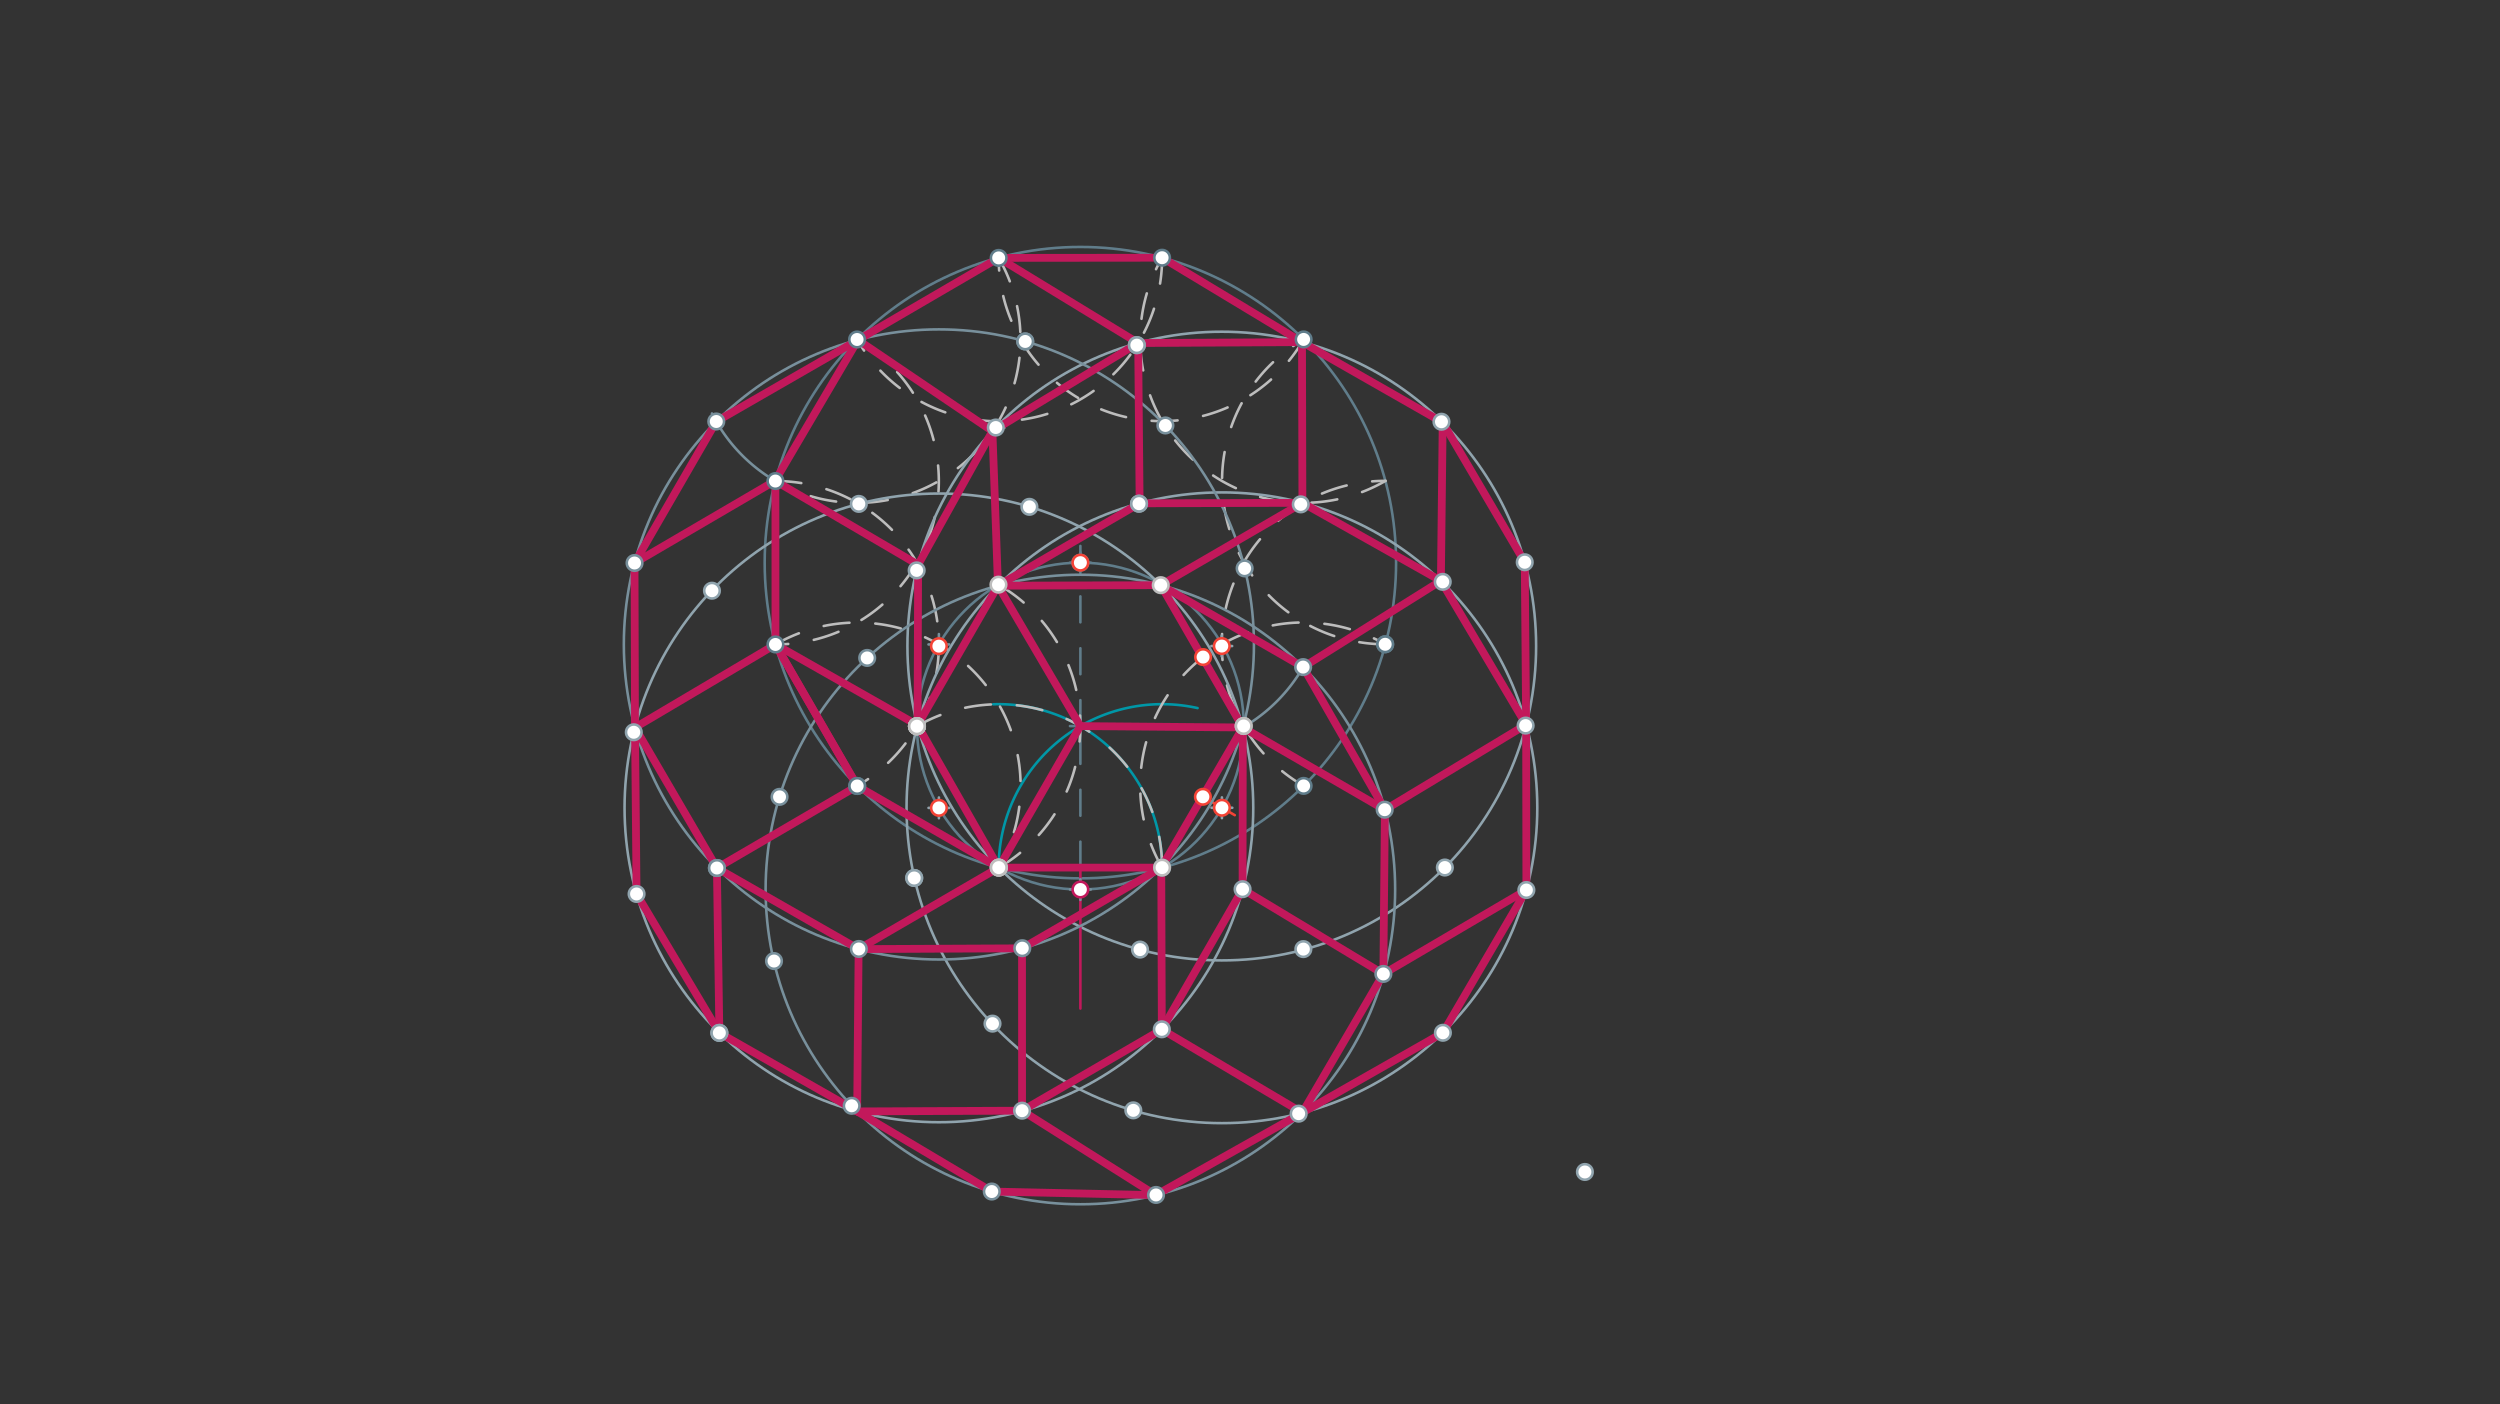<svg xmlns="http://www.w3.org/2000/svg" class="svg--816" height="100%" preserveAspectRatio="xMidYMid meet" viewBox="0 0 963.78 541.417" width="100%"><rect x="0" y="0" width="963.78" height="541.417" fill="#333333" stroke="none"/><defs><marker id="marker-arrow" markerHeight="16" markerUnits="userSpaceOnUse" markerWidth="24" orient="auto-start-reverse" refX="24" refY="4" viewBox="0 0 24 8"><path d="M 0 0 L 24 4 L 0 8 z" stroke="inherit"></path></marker></defs><g class="aux-layer--949"></g><g class="main-layer--75a"><g class="element--733"><line stroke="#607D8B" stroke-dasharray="none" stroke-linecap="round" stroke-width="1" x1="385" x2="448" y1="334.472" y2="334.472"></line></g><g class="element--733"><path d="M 461.667 272.972 A 63 63 0 0 0 385 334.472" fill="none" stroke="#0097A7" stroke-dasharray="none" stroke-linecap="round" stroke-width="1"></path></g><g class="element--733"><path d="M 448 334.472 A 63 63 0 0 0 382.866 271.508" fill="none" stroke="#0097A7" stroke-dasharray="none" stroke-linecap="round" stroke-width="1"></path></g><g class="element--733"><g class="center--a87"><line x1="412.5" y1="279.913" x2="420.5" y2="279.913" stroke="#607D8B" stroke-width="1" stroke-linecap="round"></line><line x1="416.5" y1="275.913" x2="416.5" y2="283.913" stroke="#607D8B" stroke-width="1" stroke-linecap="round"></line><circle class="hit--87b" cx="416.5" cy="279.913" r="4" stroke="none" fill="transparent"></circle></g><circle cx="416.5" cy="279.913" fill="none" r="63" stroke="#607D8B" stroke-dasharray="none" stroke-width="1"></circle></g><g class="element--733"><line stroke="#607D8B" stroke-dasharray="10" stroke-linecap="round" stroke-width="1" x1="416.5" x2="416.5" y1="279.913" y2="210.472"></line></g><g class="element--733"><line stroke="#607D8B" stroke-dasharray="10" stroke-linecap="round" stroke-width="1" x1="416.5" x2="416.5" y1="334.472" y2="279.913"></line></g><g class="element--733"><g class="center--a87"><line x1="412.5" y1="216.913" x2="420.5" y2="216.913" stroke="#607D8B" stroke-width="1" stroke-linecap="round"></line><line x1="416.5" y1="212.913" x2="416.5" y2="220.913" stroke="#607D8B" stroke-width="1" stroke-linecap="round"></line><circle class="hit--87b" cx="416.5" cy="216.913" r="4" stroke="none" fill="transparent"></circle></g><circle cx="416.5" cy="216.913" fill="none" r="121.707" stroke="#607D8B" stroke-dasharray="none" stroke-width="1"></circle></g><g class="element--733"><path d="M 448 334.472 A 63 63 0 0 1 534.003 248.38" fill="none" stroke="#BDBDBD" stroke-dasharray="10" stroke-linecap="round" stroke-width="1"></path></g><g class="element--733"><path d="M 502.56 302.972 A 63 63 0 0 1 534.119 185.38" fill="none" stroke="#BDBDBD" stroke-dasharray="10" stroke-linecap="round" stroke-width="1"></path></g><g class="element--733"><path d="M 534.003 248.38 A 63 63 0 0 1 502.721 130.762" fill="none" stroke="#BDBDBD" stroke-dasharray="10" stroke-linecap="round" stroke-width="1"></path></g><g class="element--733"><path d="M 534.119 185.38 A 63 63 0 0 1 448.013 99.334" fill="none" stroke="#BDBDBD" stroke-dasharray="10" stroke-linecap="round" stroke-width="1"></path></g><g class="element--733"><path d="M 502.561 130.854 A 63 63 0 0 1 385.001 99.423" fill="none" stroke="#BDBDBD" stroke-dasharray="10" stroke-linecap="round" stroke-width="1"></path></g><g class="element--733"><path d="M 448.001 99.353 A 63 63 0 0 1 330.264 130.612" fill="none" stroke="#BDBDBD" stroke-dasharray="10" stroke-linecap="round" stroke-width="1"></path></g><g class="element--733"><path d="M 385.001 99.423 A 63 63 0 0 1 298.84 185.393" fill="none" stroke="#BDBDBD" stroke-dasharray="10" stroke-linecap="round" stroke-width="1"></path></g><g class="element--733"><path d="M 330.416 130.878 A 63 63 0 0 1 298.953 248.446" fill="none" stroke="#BDBDBD" stroke-dasharray="10" stroke-linecap="round" stroke-width="1"></path></g><g class="element--733"><path d="M 298.931 185.446 A 63 63 0 0 1 330.458 303.003" fill="none" stroke="#BDBDBD" stroke-dasharray="10" stroke-linecap="round" stroke-width="1"></path></g><g class="element--733"><path d="M 298.953 248.446 A 63 63 0 0 1 385.026 334.487" fill="none" stroke="#BDBDBD" stroke-dasharray="10" stroke-linecap="round" stroke-width="1"></path></g><g class="element--733"><path d="M 353.503 279.972 A 62.965 62.965 0 0 1 448 334.472" fill="none" stroke="#BDBDBD" stroke-dasharray="10" stroke-linecap="round" stroke-width="1"></path></g><g class="element--733"><path d="M 452.409 222.975 A 63 63 0 0 0 447.485 225.588" fill="none" stroke="#BDBDBD" stroke-dasharray="10" stroke-linecap="round" stroke-width="1"></path></g><g class="element--733"><path d="M 385.035 334.472 A 62.97 62.97 0 0 0 381.984 223.808" fill="none" stroke="#BDBDBD" stroke-dasharray="10" stroke-linecap="round" stroke-width="1"></path></g><g class="element--733"><line stroke="#F44336" stroke-dasharray="none" stroke-linecap="round" stroke-width="1" x1="385.035" x2="353.5" y1="334.472" y2="279.967"></line></g><g class="element--733"><line stroke="#F44336" stroke-dasharray="none" stroke-linecap="round" stroke-width="1" x1="353.5" x2="384.923" y1="279.967" y2="225.398"></line></g><g class="element--733"><line stroke="#F44336" stroke-dasharray="none" stroke-linecap="round" stroke-width="1" x1="384.923" x2="447.485" y1="225.398" y2="225.588"></line></g><g class="element--733"><line stroke="#F44336" stroke-dasharray="none" stroke-linecap="round" stroke-width="1" x1="447.485" x2="479.443" y1="225.588" y2="279.88"></line></g><g class="element--733"><line stroke="#F44336" stroke-dasharray="none" stroke-linecap="round" stroke-width="1" x1="479.443" x2="448" y1="279.88" y2="334.472"></line></g><g class="element--733"><line stroke="#F44336" stroke-dasharray="none" stroke-linecap="round" stroke-width="1" x1="448" x2="385.035" y1="334.472" y2="334.472"></line></g><g class="element--733"><line stroke="#F44336" stroke-dasharray="none" stroke-linecap="round" stroke-width="1" x1="463.722" x2="476.013" y1="307.176" y2="314.255"></line></g><g class="element--733"><g class="center--a87"><line x1="467.007" y1="249.064" x2="475.007" y2="249.064" stroke="#90A4AE" stroke-width="1" stroke-linecap="round"></line><line x1="471.007" y1="245.064" x2="471.007" y2="253.064" stroke="#90A4AE" stroke-width="1" stroke-linecap="round"></line><circle class="hit--87b" cx="471.007" cy="249.064" r="4" stroke="none" fill="transparent"></circle></g><circle cx="471.007" cy="249.064" fill="none" r="121.185" stroke="#90A4AE" stroke-dasharray="none" stroke-width="1"></circle></g><g class="element--733"><path d="M 386.292 162.409 A 3.399 3.399 0 0 1 387.294 164.819" fill="none" stroke="#90A4AE" stroke-dasharray="none" stroke-linecap="round" stroke-width="1"></path></g><g class="element--733"><g class="center--a87"><line x1="467.064" y1="311.405" x2="475.064" y2="311.405" stroke="#90A4AE" stroke-width="1" stroke-linecap="round"></line><line x1="471.064" y1="307.405" x2="471.064" y2="315.405" stroke="#90A4AE" stroke-width="1" stroke-linecap="round"></line><circle class="hit--87b" cx="471.064" cy="311.405" r="4" stroke="none" fill="transparent"></circle></g><circle cx="471.064" cy="311.405" fill="none" r="121.579" stroke="#90A4AE" stroke-dasharray="none" stroke-width="1"></circle></g><g class="element--733"><g class="center--a87"><line x1="357.961" y1="311.447" x2="365.961" y2="311.447" stroke="#90A4AE" stroke-width="1" stroke-linecap="round"></line><line x1="361.961" y1="307.447" x2="361.961" y2="315.447" stroke="#90A4AE" stroke-width="1" stroke-linecap="round"></line><circle class="hit--87b" cx="361.961" cy="311.447" r="4" stroke="none" fill="transparent"></circle></g><circle cx="361.961" cy="311.447" fill="none" r="121.187" stroke="#90A4AE" stroke-dasharray="none" stroke-width="1"></circle></g><g class="element--733"><line stroke="#C2185B" stroke-dasharray="none" stroke-linecap="round" stroke-width="1" x1="416.5" x2="416.5" y1="334.472" y2="388.806"></line></g><g class="element--733"><g class="center--a87"><line x1="412.5" y1="342.913" x2="420.5" y2="342.913" stroke="#78909C" stroke-width="1" stroke-linecap="round"></line><line x1="416.5" y1="338.913" x2="416.5" y2="346.913" stroke="#78909C" stroke-width="1" stroke-linecap="round"></line><circle class="hit--87b" cx="416.5" cy="342.913" r="4" stroke="none" fill="transparent"></circle></g><circle cx="416.5" cy="342.913" fill="none" r="121.347" stroke="#78909C" stroke-dasharray="none" stroke-width="1"></circle></g><g class="element--733"><path d="M 479.116 280.449 A 63.326 63.326 0 0 0 502.407 257.112" fill="none" stroke="#78909C" stroke-dasharray="none" stroke-linecap="round" stroke-width="1"></path></g><g class="element--733"><g class="center--a87"><line x1="357.953" y1="248.44" x2="365.953" y2="248.44" stroke="#78909C" stroke-width="1" stroke-linecap="round"></line><line x1="361.953" y1="244.44" x2="361.953" y2="252.44" stroke="#78909C" stroke-width="1" stroke-linecap="round"></line><circle class="hit--87b" cx="361.953" cy="248.44" r="4" stroke="none" fill="transparent"></circle></g><circle cx="361.953" cy="248.44" fill="none" r="121.457" stroke="#78909C" stroke-dasharray="none" stroke-width="1"></circle></g><g class="element--733"><path d="M 298.931 185.446 A 63 63 0 0 1 274.471 159.405" fill="none" stroke="#78909C" stroke-dasharray="none" stroke-linecap="round" stroke-width="1"></path></g><g class="element--733"><line stroke="#C2185B" stroke-dasharray="none" stroke-linecap="round" stroke-width="3" x1="384.736" x2="382.587" y1="225.796" y2="166.193"></line></g><g class="element--733"><line stroke="#C2185B" stroke-dasharray="none" stroke-linecap="round" stroke-width="3" x1="384.736" x2="439.105" y1="225.796" y2="194.176"></line></g><g class="element--733"><line stroke="#C2185B" stroke-dasharray="none" stroke-linecap="round" stroke-width="3" x1="447.485" x2="502.091" y1="225.588" y2="193.852"></line></g><g class="element--733"><line stroke="#C2185B" stroke-dasharray="none" stroke-linecap="round" stroke-width="3" x1="447.485" x2="502.372" y1="225.588" y2="257.173"></line></g><g class="element--733"><line stroke="#C2185B" stroke-dasharray="none" stroke-linecap="round" stroke-width="3" x1="479.116" x2="533.814" y1="280.449" y2="312.143"></line></g><g class="element--733"><line stroke="#C2185B" stroke-dasharray="none" stroke-linecap="round" stroke-width="3" x1="479.116" x2="479.024" y1="280.449" y2="342.792"></line></g><g class="element--733"><line stroke="#C2185B" stroke-dasharray="none" stroke-linecap="round" stroke-width="3" x1="447.686" x2="447.895" y1="334.472" y2="396.808"></line></g><g class="element--733"><line stroke="#C2185B" stroke-dasharray="none" stroke-linecap="round" stroke-width="3" x1="447.686" x2="394.098" y1="334.472" y2="365.537"></line></g><g class="element--733"><line stroke="#C2185B" stroke-dasharray="none" stroke-linecap="round" stroke-width="3" x1="385.035" x2="331.098" y1="334.472" y2="365.839"></line></g><g class="element--733"><line stroke="#C2185B" stroke-dasharray="none" stroke-linecap="round" stroke-width="3" x1="385.035" x2="330.458" y1="334.472" y2="303.003"></line></g><g class="element--733"><line stroke="#C2185B" stroke-dasharray="none" stroke-linecap="round" stroke-width="3" x1="353.726" x2="298.953" y1="279.575" y2="248.446"></line></g><g class="element--733"><line stroke="#C2185B" stroke-dasharray="none" stroke-linecap="round" stroke-width="3" x1="353.726" x2="353.948" y1="279.575" y2="217.713"></line></g><g class="element--733"><line stroke="#C2185B" stroke-dasharray="none" stroke-linecap="round" stroke-width="3" x1="353.726" x2="384.736" y1="279.575" y2="225.796"></line></g><g class="element--733"><line stroke="#C2185B" stroke-dasharray="none" stroke-linecap="round" stroke-width="3" x1="384.736" x2="447.485" y1="225.796" y2="225.588"></line></g><g class="element--733"><line stroke="#C2185B" stroke-dasharray="none" stroke-linecap="round" stroke-width="3" x1="447.485" x2="479.116" y1="225.588" y2="280.449"></line></g><g class="element--733"><line stroke="#C2185B" stroke-dasharray="none" stroke-linecap="round" stroke-width="3" x1="479.116" x2="447.686" y1="280.449" y2="334.472"></line></g><g class="element--733"><line stroke="#C2185B" stroke-dasharray="none" stroke-linecap="round" stroke-width="3" x1="447.686" x2="385.035" y1="334.472" y2="334.472"></line></g><g class="element--733"><line stroke="#C2185B" stroke-dasharray="none" stroke-linecap="round" stroke-width="3" x1="385.035" x2="353.726" y1="334.472" y2="279.575"></line></g><g class="element--733"><line stroke="#C2185B" stroke-dasharray="none" stroke-linecap="round" stroke-width="3" x1="382.587" x2="438.776" y1="166.193" y2="132.244"></line></g><g class="element--733"><line stroke="#C2185B" stroke-dasharray="none" stroke-linecap="round" stroke-width="3" x1="502.091" x2="556.189" y1="193.852" y2="224.309"></line></g><g class="element--733"><line stroke="#C2185B" stroke-dasharray="none" stroke-linecap="round" stroke-width="3" x1="533.893" x2="533.299" y1="312.188" y2="375.467"></line></g><g class="element--733"><line stroke="#C2185B" stroke-dasharray="none" stroke-linecap="round" stroke-width="3" x1="447.895" x2="394.019" y1="396.897" y2="428.18"></line></g><g class="element--733"><line stroke="#C2185B" stroke-dasharray="none" stroke-linecap="round" stroke-width="3" x1="331.011" x2="276.374" y1="365.89" y2="334.626"></line></g><g class="element--733"><line stroke="#C2185B" stroke-dasharray="none" stroke-linecap="round" stroke-width="3" x1="298.949" x2="298.931" y1="248.444" y2="185.446"></line></g><g class="element--733"><line stroke="#C2185B" stroke-dasharray="none" stroke-linecap="round" stroke-width="3" x1="438.776" x2="439.344" y1="132.244" y2="194.037"></line></g><g class="element--733"><line stroke="#C2185B" stroke-dasharray="none" stroke-linecap="round" stroke-width="3" x1="555.48" x2="502.372" y1="223.91" y2="257.173"></line></g><g class="element--733"><line stroke="#C2185B" stroke-dasharray="none" stroke-linecap="round" stroke-width="3" x1="533.299" x2="479.024" y1="375.467" y2="342.792"></line></g><g class="element--733"><line stroke="#C2185B" stroke-dasharray="none" stroke-linecap="round" stroke-width="3" x1="394.019" x2="394.003" y1="428.18" y2="365.592"></line></g><g class="element--733"><line stroke="#C2185B" stroke-dasharray="none" stroke-linecap="round" stroke-width="3" x1="276.374" x2="330.489" y1="334.626" y2="303.021"></line></g><g class="element--733"><line stroke="#C2185B" stroke-dasharray="none" stroke-linecap="round" stroke-width="3" x1="298.931" x2="353.948" y1="185.446" y2="217.713"></line></g><g class="element--733"><line stroke="#C2185B" stroke-dasharray="none" stroke-linecap="round" stroke-width="3" x1="353.948" x2="382.587" y1="217.713" y2="166.193"></line></g><g class="element--733"><line stroke="#C2185B" stroke-dasharray="none" stroke-linecap="round" stroke-width="3" x1="382.587" x2="330.736" y1="166.193" y2="131.064"></line></g><g class="element--733"><line stroke="#C2185B" stroke-dasharray="none" stroke-linecap="round" stroke-width="3" x1="330.736" x2="298.798" y1="131.064" y2="185.368"></line></g><g class="element--733"><line stroke="#C2185B" stroke-dasharray="none" stroke-linecap="round" stroke-width="3" x1="439.344" x2="502.091" y1="194.037" y2="193.852"></line></g><g class="element--733"><line stroke="#C2185B" stroke-dasharray="none" stroke-linecap="round" stroke-width="3" x1="438.776" x2="501.946" y1="132.244" y2="131.896"></line></g><g class="element--733"><line stroke="#C2185B" stroke-dasharray="none" stroke-linecap="round" stroke-width="3" x1="501.946" x2="502.091" y1="131.896" y2="193.852"></line></g><g class="element--733"><line stroke="#C2185B" stroke-dasharray="none" stroke-linecap="round" stroke-width="3" x1="555.48" x2="588.343" y1="223.91" y2="279.36"></line></g><g class="element--733"><line stroke="#C2185B" stroke-dasharray="none" stroke-linecap="round" stroke-width="3" x1="588.343" x2="533.893" y1="279.36" y2="312.188"></line></g><g class="element--733"><line stroke="#C2185B" stroke-dasharray="none" stroke-linecap="round" stroke-width="3" x1="533.893" x2="502.372" y1="312.188" y2="257.173"></line></g><g class="element--733"><line stroke="#C2185B" stroke-dasharray="none" stroke-linecap="round" stroke-width="3" x1="479.024" x2="447.895" y1="342.792" y2="396.897"></line></g><g class="element--733"><line stroke="#C2185B" stroke-dasharray="none" stroke-linecap="round" stroke-width="3" x1="447.895" x2="502.056" y1="396.897" y2="428.967"></line></g><g class="element--733"><line stroke="#C2185B" stroke-dasharray="none" stroke-linecap="round" stroke-width="3" x1="502.056" x2="533.299" y1="428.967" y2="375.467"></line></g><g class="element--733"><line stroke="#C2185B" stroke-dasharray="none" stroke-linecap="round" stroke-width="3" x1="394.003" x2="331.011" y1="365.592" y2="365.89"></line></g><g class="element--733"><line stroke="#C2185B" stroke-dasharray="none" stroke-linecap="round" stroke-width="3" x1="331.011" x2="330.441" y1="365.89" y2="428.464"></line></g><g class="element--733"><line stroke="#C2185B" stroke-dasharray="none" stroke-linecap="round" stroke-width="3" x1="330.441" x2="394.019" y1="428.464" y2="428.18"></line></g><g class="element--733"><line stroke="#C2185B" stroke-dasharray="none" stroke-linecap="round" stroke-width="3" x1="298.949" x2="330.489" y1="248.444" y2="303.021"></line></g><g class="element--733"><line stroke="#C2185B" stroke-dasharray="none" stroke-linecap="round" stroke-width="3" x1="330.473" x2="298.949" y1="302.994" y2="248.444"></line></g><g class="element--733"><line stroke="#C2185B" stroke-dasharray="none" stroke-linecap="round" stroke-width="3" x1="298.949" x2="244.797" y1="248.444" y2="280.478"></line></g><g class="element--733"><line stroke="#C2185B" stroke-dasharray="none" stroke-linecap="round" stroke-width="3" x1="244.797" x2="276.374" y1="280.478" y2="334.626"></line></g><g class="element--733"><line stroke="#C2185B" stroke-dasharray="none" stroke-linecap="round" stroke-width="3" x1="330.736" x2="385.001" y1="131.064" y2="99.423"></line></g><g class="element--733"><line stroke="#C2185B" stroke-dasharray="none" stroke-linecap="round" stroke-width="3" x1="385.001" x2="438.776" y1="99.423" y2="132.244"></line></g><g class="element--733"><line stroke="#C2185B" stroke-dasharray="none" stroke-linecap="round" stroke-width="3" x1="501.946" x2="555.705" y1="131.896" y2="162.587"></line></g><g class="element--733"><line stroke="#C2185B" stroke-dasharray="none" stroke-linecap="round" stroke-width="3" x1="556.176" x2="555.48" y1="162.856" y2="223.91"></line></g><g class="element--733"><line stroke="#C2185B" stroke-dasharray="none" stroke-linecap="round" stroke-width="3" x1="588.343" x2="588.435" y1="279.36" y2="343.113"></line></g><g class="element--733"><line stroke="#C2185B" stroke-dasharray="none" stroke-linecap="round" stroke-width="3" x1="588.435" x2="533.299" y1="343.113" y2="375.467"></line></g><g class="element--733"><line stroke="#C2185B" stroke-dasharray="none" stroke-linecap="round" stroke-width="3" x1="502.056" x2="445.658" y1="428.967" y2="460.668"></line></g><g class="element--733"><line stroke="#C2185B" stroke-dasharray="none" stroke-linecap="round" stroke-width="3" x1="445.54" x2="394.019" y1="460.734" y2="428.18"></line></g><g class="element--733"><line stroke="#C2185B" stroke-dasharray="none" stroke-linecap="round" stroke-width="3" x1="330.441" x2="277.326" y1="428.464" y2="398.185"></line></g><g class="element--733"><line stroke="#C2185B" stroke-dasharray="none" stroke-linecap="round" stroke-width="3" x1="277.326" x2="276.374" y1="398.185" y2="334.626"></line></g><g class="element--733"><line stroke="#C2185B" stroke-dasharray="none" stroke-linecap="round" stroke-width="3" x1="244.797" x2="244.624" y1="280.478" y2="217.045"></line></g><g class="element--733"><line stroke="#C2185B" stroke-dasharray="none" stroke-linecap="round" stroke-width="3" x1="244.624" x2="298.798" y1="217.045" y2="185.368"></line></g><g class="element--733"><line stroke="#C2185B" stroke-dasharray="none" stroke-linecap="round" stroke-width="3" x1="385.001" x2="448.001" y1="99.423" y2="99.353"></line></g><g class="element--733"><line stroke="#C2185B" stroke-dasharray="none" stroke-linecap="round" stroke-width="3" x1="448.001" x2="501.946" y1="99.353" y2="131.896"></line></g><g class="element--733"><line stroke="#C2185B" stroke-dasharray="none" stroke-linecap="round" stroke-width="3" x1="556.176" x2="587.805" y1="162.856" y2="216.754"></line></g><g class="element--733"><line stroke="#C2185B" stroke-dasharray="none" stroke-linecap="round" stroke-width="3" x1="587.805" x2="588.343" y1="216.754" y2="279.36"></line></g><g class="element--733"><line stroke="#C2185B" stroke-dasharray="none" stroke-linecap="round" stroke-width="3" x1="588.435" x2="556.253" y1="343.113" y2="398.147"></line></g><g class="element--733"><line stroke="#C2185B" stroke-dasharray="none" stroke-linecap="round" stroke-width="3" x1="556.253" x2="502.056" y1="398.147" y2="428.967"></line></g><g class="element--733"><line stroke="#C2185B" stroke-dasharray="none" stroke-linecap="round" stroke-width="3" x1="445.54" x2="382.345" y1="460.734" y2="459.354"></line></g><g class="element--733"><line stroke="#C2185B" stroke-dasharray="none" stroke-linecap="round" stroke-width="3" x1="382.345" x2="330.441" y1="459.354" y2="428.464"></line></g><g class="element--733"><line stroke="#C2185B" stroke-dasharray="none" stroke-linecap="round" stroke-width="3" x1="277.326" x2="245.406" y1="398.185" y2="344.633"></line></g><g class="element--733"><line stroke="#C2185B" stroke-dasharray="none" stroke-linecap="round" stroke-width="3" x1="245.406" x2="244.797" y1="344.633" y2="280.478"></line></g><g class="element--733"><line stroke="#C2185B" stroke-dasharray="none" stroke-linecap="round" stroke-width="3" x1="244.624" x2="276.135" y1="217.045" y2="162.492"></line></g><g class="element--733"><line stroke="#C2185B" stroke-dasharray="none" stroke-linecap="round" stroke-width="3" x1="276.135" x2="330.736" y1="162.492" y2="131.064"></line></g><g class="element--733"><line stroke="#C2185B" stroke-dasharray="none" stroke-linecap="round" stroke-width="3" x1="384.736" x2="416.47" y1="225.796" y2="279.916"></line></g><g class="element--733"><line stroke="#C2185B" stroke-dasharray="none" stroke-linecap="round" stroke-width="3" x1="416.47" x2="479.116" y1="279.916" y2="280.449"></line></g><g class="element--733"><line stroke="#C2185B" stroke-dasharray="none" stroke-linecap="round" stroke-width="3" x1="416.47" x2="385.035" y1="279.916" y2="334.472"></line></g><g class="element--733"><circle cx="416.5" cy="216.913" r="3" stroke="#607D8B" stroke-width="1" fill="#ffffff"></circle>}</g><g class="element--733"><circle cx="330.458" cy="303.003" r="3" stroke="#607D8B" stroke-width="1" fill="#ffffff"></circle>}</g><g class="element--733"><circle cx="330.458" cy="303.003" r="3" stroke="#607D8B" stroke-width="1" fill="#ffffff"></circle>}</g><g class="element--733"><circle cx="298.953" cy="248.446" r="3" stroke="#607D8B" stroke-width="1" fill="#ffffff"></circle>}</g><g class="element--733"><circle cx="298.931" cy="185.446" r="3" stroke="#607D8B" stroke-width="1" fill="#ffffff"></circle>}</g><g class="element--733"><circle cx="330.416" cy="130.878" r="3" stroke="#607D8B" stroke-width="1" fill="#ffffff"></circle>}</g><g class="element--733"><circle cx="385.001" cy="99.423" r="3" stroke="#607D8B" stroke-width="1" fill="#ffffff"></circle>}</g><g class="element--733"><circle cx="448.001" cy="99.353" r="3" stroke="#607D8B" stroke-width="1" fill="#ffffff"></circle>}</g><g class="element--733"><circle cx="502.561" cy="130.854" r="3" stroke="#607D8B" stroke-width="1" fill="#ffffff"></circle>}</g><g class="element--733"><circle cx="534.003" cy="248.38" r="3" stroke="#607D8B" stroke-width="1" fill="#ffffff"></circle>}</g><g class="element--733"><circle cx="534.003" cy="248.38" r="3" stroke="#607D8B" stroke-width="1" fill="#ffffff"></circle>}</g><g class="element--733"><circle cx="502.56" cy="302.972" r="3" stroke="#607D8B" stroke-width="1" fill="#ffffff"></circle>}</g><g class="element--733"><circle cx="448" cy="334.472" r="3" stroke="#607D8B" stroke-width="1" fill="#ffffff"></circle>}</g><g class="element--733"><circle cx="479.443" cy="279.88" r="3" stroke="#BDBDBD" stroke-width="1" fill="#ffffff"></circle>}</g><g class="element--733"><circle cx="353.5" cy="279.967" r="3" stroke="#BDBDBD" stroke-width="1" fill="#ffffff"></circle>}</g><g class="element--733"><circle cx="385.035" cy="334.472" r="3" stroke="#BDBDBD" stroke-width="1" fill="#ffffff"></circle>}</g><g class="element--733"><circle cx="353.5" cy="279.967" r="3" stroke="#BDBDBD" stroke-width="1" fill="#ffffff"></circle>}</g><g class="element--733"><circle cx="385.035" cy="334.472" r="3" stroke="#BDBDBD" stroke-width="1" fill="#ffffff"></circle>}</g><g class="element--733"><circle cx="353.5" cy="279.967" r="3" stroke="#BDBDBD" stroke-width="1" fill="#ffffff"></circle>}</g><g class="element--733"><circle cx="353.5" cy="279.967" r="3" stroke="#BDBDBD" stroke-width="1" fill="#ffffff"></circle>}</g><g class="element--733"><circle cx="385.035" cy="334.472" r="3" stroke="#BDBDBD" stroke-width="1" fill="#ffffff"></circle>}</g><g class="element--733"><circle cx="479.443" cy="279.88" r="3" stroke="#BDBDBD" stroke-width="1" fill="#ffffff"></circle>}</g><g class="element--733"><circle cx="448" cy="334.472" r="3" stroke="#BDBDBD" stroke-width="1" fill="#ffffff"></circle>}</g><g class="element--733"><circle cx="447.485" cy="225.588" r="3" stroke="#BDBDBD" stroke-width="1" fill="#ffffff"></circle>}</g><g class="element--733"><circle cx="353.5" cy="279.967" r="3" stroke="#BDBDBD" stroke-width="1" fill="#ffffff"></circle>}</g><g class="element--733"><circle cx="384.923" cy="225.398" r="3" stroke="#BDBDBD" stroke-width="1" fill="#ffffff"></circle>}</g><g class="element--733"><circle cx="463.801" cy="253.306" r="3" stroke="#F44336" stroke-width="1" fill="#ffffff"></circle>}</g><g class="element--733"><circle cx="463.722" cy="307.176" r="3" stroke="#F44336" stroke-width="1" fill="#ffffff"></circle>}</g><g class="element--733"><circle cx="471.007" cy="249.064" r="3" stroke="#F44336" stroke-width="1" fill="#ffffff"></circle>}</g><g class="element--733"><circle cx="471.064" cy="311.405" r="3" stroke="#F44336" stroke-width="1" fill="#ffffff"></circle>}</g><g class="element--733"><circle cx="416.5" cy="216.913" r="3" stroke="#F44336" stroke-width="1" fill="#ffffff"></circle>}</g><g class="element--733"><circle cx="361.961" cy="311.447" r="3" stroke="#F44336" stroke-width="1" fill="#ffffff"></circle>}</g><g class="element--733"><circle cx="361.949" cy="249.099" r="3" stroke="#F44336" stroke-width="1" fill="#ffffff"></circle>}</g><g class="element--733"><circle cx="438.266" cy="133.065" r="3" stroke="#90A4AE" stroke-width="1" fill="#ffffff"></circle>}</g><g class="element--733"><circle cx="438.266" cy="133.065" r="3" stroke="#90A4AE" stroke-width="1" fill="#ffffff"></circle>}</g><g class="element--733"><circle cx="555.705" cy="162.587" r="3" stroke="#90A4AE" stroke-width="1" fill="#ffffff"></circle>}</g><g class="element--733"><circle cx="587.805" cy="216.754" r="3" stroke="#90A4AE" stroke-width="1" fill="#ffffff"></circle>}</g><g class="element--733"><circle cx="588.145" cy="279.718" r="3" stroke="#90A4AE" stroke-width="1" fill="#ffffff"></circle>}</g><g class="element--733"><circle cx="557.006" cy="334.444" r="3" stroke="#90A4AE" stroke-width="1" fill="#ffffff"></circle>}</g><g class="element--733"><circle cx="611" cy="451.806" r="3" stroke="#90A4AE" stroke-width="1" fill="#ffffff"></circle>}</g><g class="element--733"><circle cx="502.457" cy="365.892" r="3" stroke="#90A4AE" stroke-width="1" fill="#ffffff"></circle>}</g><g class="element--733"><circle cx="439.492" cy="366.079" r="3" stroke="#90A4AE" stroke-width="1" fill="#ffffff"></circle>}</g><g class="element--733"><circle cx="353.384" cy="219.898" r="3" stroke="#90A4AE" stroke-width="1" fill="#ffffff"></circle>}</g><g class="element--733"><circle cx="383.895" cy="164.819" r="3" stroke="#90A4AE" stroke-width="1" fill="#ffffff"></circle>}</g><g class="element--733"><circle cx="439.105" cy="194.176" r="3" stroke="#90A4AE" stroke-width="1" fill="#ffffff"></circle>}</g><g class="element--733"><circle cx="439.105" cy="194.176" r="3" stroke="#90A4AE" stroke-width="1" fill="#ffffff"></circle>}</g><g class="element--733"><circle cx="501.457" cy="194.438" r="3" stroke="#90A4AE" stroke-width="1" fill="#ffffff"></circle>}</g><g class="element--733"><circle cx="556.189" cy="224.309" r="3" stroke="#90A4AE" stroke-width="1" fill="#ffffff"></circle>}</g><g class="element--733"><circle cx="588.435" cy="343.113" r="3" stroke="#90A4AE" stroke-width="1" fill="#ffffff"></circle>}</g><g class="element--733"><circle cx="556.253" cy="398.147" r="3" stroke="#90A4AE" stroke-width="1" fill="#ffffff"></circle>}</g><g class="element--733"><circle cx="500.647" cy="429.33" r="3" stroke="#90A4AE" stroke-width="1" fill="#ffffff"></circle>}</g><g class="element--733"><circle cx="436.906" cy="428.054" r="3" stroke="#90A4AE" stroke-width="1" fill="#ffffff"></circle>}</g><g class="element--733"><circle cx="352.437" cy="338.471" r="3" stroke="#90A4AE" stroke-width="1" fill="#ffffff"></circle>}</g><g class="element--733"><circle cx="352.437" cy="338.471" r="3" stroke="#90A4AE" stroke-width="1" fill="#ffffff"></circle>}</g><g class="element--733"><circle cx="382.62" cy="394.626" r="3" stroke="#90A4AE" stroke-width="1" fill="#ffffff"></circle>}</g><g class="element--733"><circle cx="479.024" cy="342.792" r="3" stroke="#90A4AE" stroke-width="1" fill="#ffffff"></circle>}</g><g class="element--733"><circle cx="447.895" cy="396.808" r="3" stroke="#90A4AE" stroke-width="1" fill="#ffffff"></circle>}</g><g class="element--733"><circle cx="394.019" cy="428.18" r="3" stroke="#90A4AE" stroke-width="1" fill="#ffffff"></circle>}</g><g class="element--733"><circle cx="277.326" cy="398.185" r="3" stroke="#90A4AE" stroke-width="1" fill="#ffffff"></circle>}</g><g class="element--733"><circle cx="277.326" cy="398.185" r="3" stroke="#90A4AE" stroke-width="1" fill="#ffffff"></circle>}</g><g class="element--733"><circle cx="245.406" cy="344.633" r="3" stroke="#90A4AE" stroke-width="1" fill="#ffffff"></circle>}</g><g class="element--733"><circle cx="244.331" cy="282.298" r="3" stroke="#90A4AE" stroke-width="1" fill="#ffffff"></circle>}</g><g class="element--733"><circle cx="274.47" cy="227.723" r="3" stroke="#90A4AE" stroke-width="1" fill="#ffffff"></circle>}</g><g class="element--733"><circle cx="331.089" cy="194.259" r="3" stroke="#90A4AE" stroke-width="1" fill="#ffffff"></circle>}</g><g class="element--733"><circle cx="396.848" cy="195.391" r="3" stroke="#90A4AE" stroke-width="1" fill="#ffffff"></circle>}</g><g class="element--733"><circle cx="416.5" cy="342.913" r="3" stroke="#C2185B" stroke-width="1" fill="#ffffff"></circle>}</g><g class="element--733"><circle cx="502.372" cy="257.173" r="3" stroke="#78909C" stroke-width="1" fill="#ffffff"></circle>}</g><g class="element--733"><circle cx="533.814" cy="312.143" r="3" stroke="#78909C" stroke-width="1" fill="#ffffff"></circle>}</g><g class="element--733"><circle cx="533.299" cy="375.467" r="3" stroke="#78909C" stroke-width="1" fill="#ffffff"></circle>}</g><g class="element--733"><circle cx="445.658" cy="460.668" r="3" stroke="#78909C" stroke-width="1" fill="#ffffff"></circle>}</g><g class="element--733"><circle cx="382.345" cy="459.354" r="3" stroke="#78909C" stroke-width="1" fill="#ffffff"></circle>}</g><g class="element--733"><circle cx="328.335" cy="426.292" r="3" stroke="#78909C" stroke-width="1" fill="#ffffff"></circle>}</g><g class="element--733"><circle cx="298.391" cy="370.492" r="3" stroke="#78909C" stroke-width="1" fill="#ffffff"></circle>}</g><g class="element--733"><circle cx="300.526" cy="307.202" r="3" stroke="#78909C" stroke-width="1" fill="#ffffff"></circle>}</g><g class="element--733"><circle cx="334.309" cy="253.639" r="3" stroke="#78909C" stroke-width="1" fill="#ffffff"></circle>}</g><g class="element--733"><circle cx="449.273" cy="164.019" r="3" stroke="#78909C" stroke-width="1" fill="#ffffff"></circle>}</g><g class="element--733"><circle cx="395.235" cy="131.632" r="3" stroke="#78909C" stroke-width="1" fill="#ffffff"></circle>}</g><g class="element--733"><circle cx="395.235" cy="131.632" r="3" stroke="#78909C" stroke-width="1" fill="#ffffff"></circle>}</g><g class="element--733"><circle cx="276.135" cy="162.492" r="3" stroke="#78909C" stroke-width="1" fill="#ffffff"></circle>}</g><g class="element--733"><circle cx="276.374" cy="334.626" r="3" stroke="#78909C" stroke-width="1" fill="#ffffff"></circle>}</g><g class="element--733"><circle cx="276.374" cy="334.626" r="3" stroke="#78909C" stroke-width="1" fill="#ffffff"></circle>}</g><g class="element--733"><circle cx="244.624" cy="217.045" r="3" stroke="#78909C" stroke-width="1" fill="#ffffff"></circle>}</g><g class="element--733"><circle cx="331.098" cy="365.839" r="3" stroke="#78909C" stroke-width="1" fill="#ffffff"></circle>}</g><g class="element--733"><circle cx="394.098" cy="365.537" r="3" stroke="#78909C" stroke-width="1" fill="#ffffff"></circle>}</g><g class="element--733"><circle cx="479.817" cy="219.119" r="3" stroke="#78909C" stroke-width="1" fill="#ffffff"></circle>}</g></g><g class="snaps-layer--ac6"></g><g class="temp-layer--52d"></g></svg>